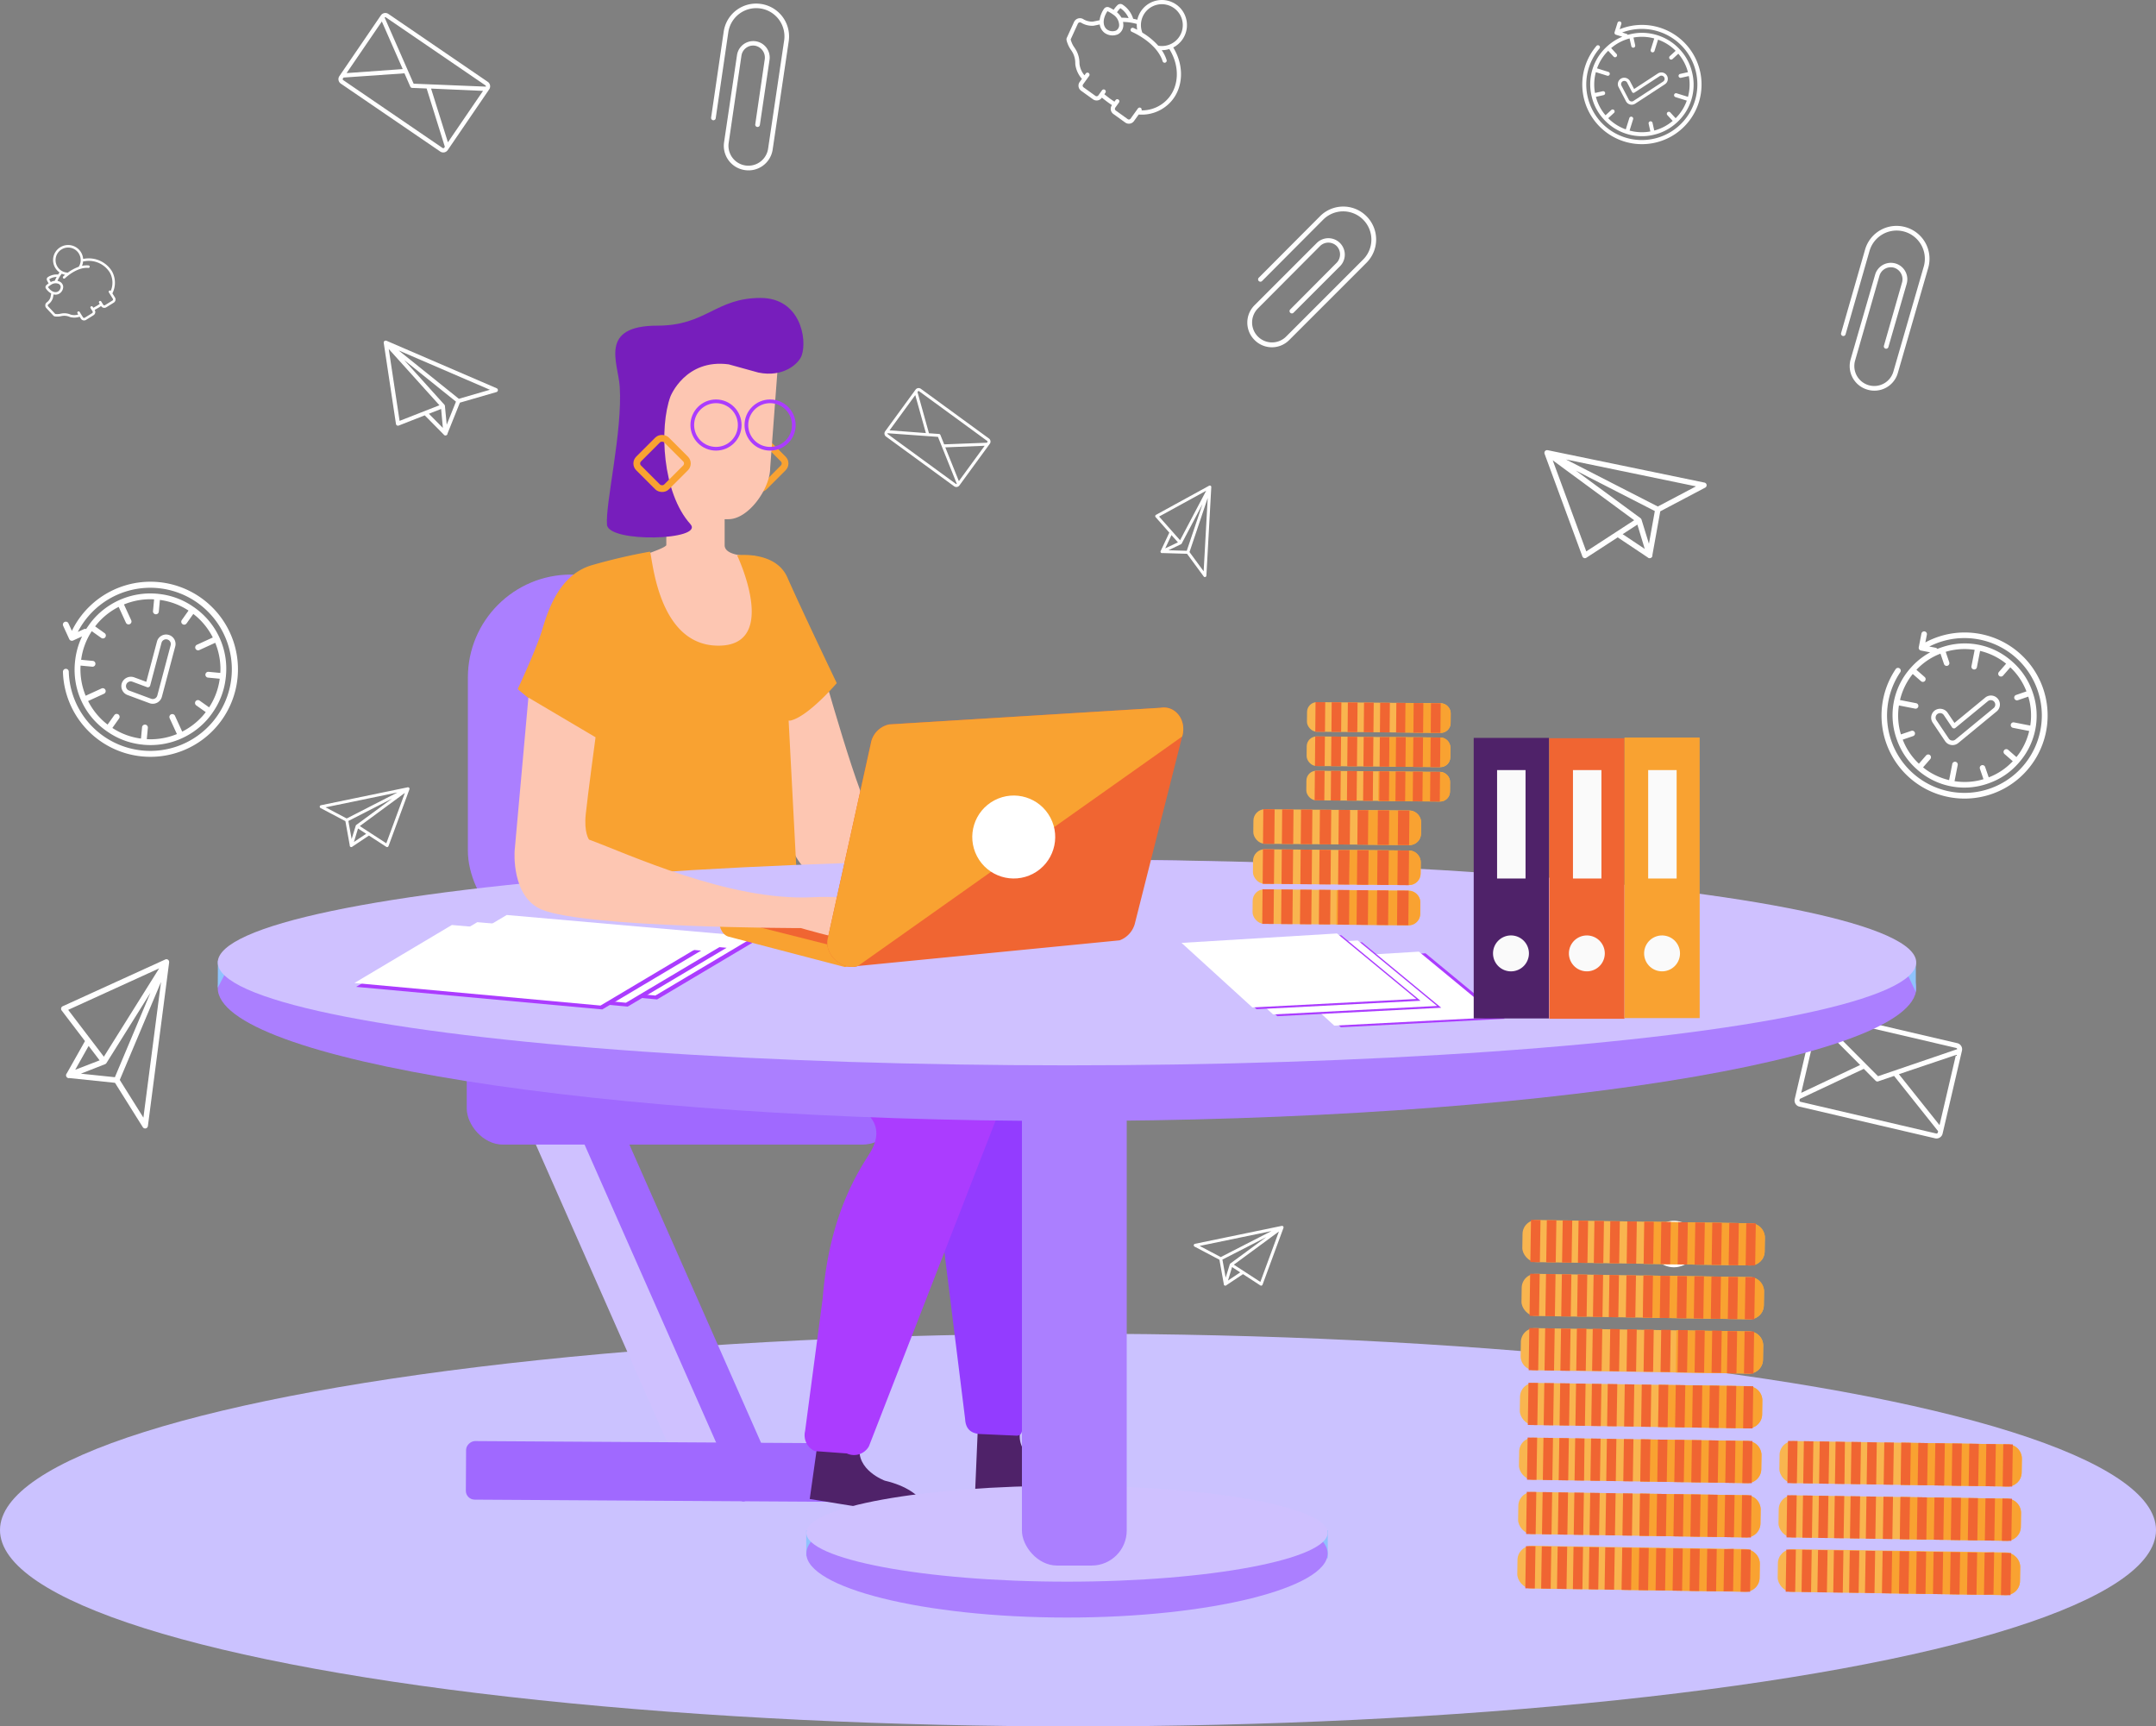 <svg xmlns="http://www.w3.org/2000/svg" width="669.527" height="536.02" viewBox="0 0 669.527 536.02"><rect x="0" y="0" width="669.527" height="536.02" fill="#808080" stroke="none"/><defs><style>.a,.q{fill:none;stroke-miterlimit:10;}.a{stroke:#f9a231;stroke-width:2.095px;}.b{fill:#fff;}.c{fill:#cbc2ff;}.d{fill:#ab7fff;}.e{fill:#a069ff;}.f{fill:#cfc1ff;}.g{fill:#f9b54f;}.h{fill:#f9a231;}.i{fill:#f06532;}.j{fill:#4f2269;}.k{fill:#fdc6b2;}.l{fill:#933cff;}.m{fill:#ab3cff;}.n{fill:#8fc3fd;}.o{fill:#fafafa;}.p{fill:#771ebc;}.q{stroke:#ab3cff;stroke-width:1.145px;}</style></defs><g transform="translate(-2348.839 -835.51)"><g transform="translate(2348.839 835.51)"><rect class="a" width="12.249" height="12.249" rx="1.94" transform="translate(227.275 143.894) rotate(-45)"/><path class="b" d="M2465.546,859.586,2434.677,838.5a1.679,1.679,0,0,0-2.333.439l-12.884,18.867a1.677,1.677,0,0,0,.439,2.331l30.869,21.082a1.679,1.679,0,0,0,2.333-.439l12.885-18.866A1.679,1.679,0,0,0,2465.546,859.586Zm-31.612-19.994,30.867,21.082a.362.362,0,0,1,.141.4l-22.422-.916-9.013-20.551A.362.362,0,0,1,2433.934,839.592Zm-1.29,1.249,6.484,14.781-17.43,1.248Zm19.372,39.193a.36.36,0,0,1-.5.094l-30.868-21.082a.361.361,0,0,1-.095-.5l.2-.29,18.915-1.32,1.808,4.131a.66.66,0,0,0,.582.4l4.5.182,5.653,18.1Zm1.145-1.677-5.229-16.681,16.131.717Z" transform="translate(-2314.067 -834.175)"/><path class="b" d="M2772.283,1055.511l-42.138-9.839a1.943,1.943,0,0,0-2.333,1.451l-6.014,25.754a1.943,1.943,0,0,0,1.449,2.334l42.137,9.839a1.945,1.945,0,0,0,2.334-1.451l6.013-25.754A1.944,1.944,0,0,0,2772.283,1055.511Zm-42.485-8.352,42.137,9.839a.415.415,0,0,1,.319.377l-24.585,8.393-18.324-18.413A.414.414,0,0,1,2729.8,1047.159Zm-.868,1.886,13.182,13.241-18.292,8.639Zm37.306,34.2a.417.417,0,0,1-.5.311l-42.137-9.839a.418.418,0,0,1-.313-.5l.093-.4,19.866-9.337,3.679,3.7a.763.763,0,0,0,.792.185l4.938-1.687,13.675,17.168Zm.534-2.289-12.624-15.816,17.713-5.976Z" transform="translate(-2164.462 -731.625)"/><path class="b" d="M2443.15,999.612l.006-.033a.416.416,0,0,0,0-.1.178.178,0,0,0,0-.026.506.506,0,0,0-.047-.134l-.013-.023v0l0,0-.009-.015a.455.455,0,0,0-.1-.108l-.029-.017a.5.5,0,0,0-.11-.054c-.017,0-.034-.007-.052-.01a.457.457,0,0,0-.1-.01c-.019,0-.037,0-.055,0a.322.322,0,0,0-.036,0l-26.952,5.57a.464.464,0,0,0-.122.865l7.721,4.074,1.356,7.516v.018a.409.409,0,0,0,0,.111.321.321,0,0,0,.011.054.419.419,0,0,0,.051.124c0,.007,0,.016.009.024l.006.006.021.024a.488.488,0,0,0,.07.073l.012.012.023.01a.409.409,0,0,0,.087.046l.038.013a.467.467,0,0,0,.128.021h0l.006,0,.024,0a.463.463,0,0,0,.33-.147l5.144-3.43,5.386,3.5a.466.466,0,0,0,.252.075.45.45,0,0,0,.146-.024.467.467,0,0,0,.29-.281l6.5-17.639a.283.283,0,0,0,.017-.048l0-.021Zm-5.377,2.964-11.141,8.191a.493.493,0,0,0-.048.046l-.018.016-.027.033-.022.034a.491.491,0,0,0-.042.087l-.009.018,0,0-1.276,4.148-1.012-5.613Zm-11.866,13.472,1.266-4.18,1.97,1.281.563.366-1.914,1.276Zm13.528-15.367-15.774,8.08-6.566-3.463Zm-3.474,15.79-7.154-4.649-1.083-.7,14-10.3Z" transform="translate(-2315.993 -754.64)"/><path class="b" d="M2624.777,1090.734l.007-.033a.467.467,0,0,0-.006-.1.109.109,0,0,0,0-.025.477.477,0,0,0-.046-.135l-.013-.022v-.006l-.011-.015a.431.431,0,0,0-.1-.108l-.028-.016a.476.476,0,0,0-.111-.054c-.016-.006-.034-.007-.051-.012a.6.6,0,0,0-.1-.009.339.339,0,0,0-.055,0,.3.3,0,0,0-.036,0l-26.952,5.57a.464.464,0,0,0-.123.865l7.722,4.074,1.355,7.515v.018a.466.466,0,0,0,0,.109.331.331,0,0,0,.011.056.409.409,0,0,0,.051.124c0,.008,0,.016.009.024l.006.006.021.024a.478.478,0,0,0,.072.073l.01.012.022.01a.475.475,0,0,0,.088.046l.037.013a.454.454,0,0,0,.128.021h.031a.467.467,0,0,0,.331-.146l5.144-3.43,5.386,3.5a.467.467,0,0,0,.254.075.48.48,0,0,0,.145-.024.466.466,0,0,0,.29-.281l6.5-17.639c.006-.015.01-.031.015-.049l0-.02Zm-5.377,2.963-11.142,8.191a.459.459,0,0,0-.048.046l-.016.016-.028.033-.022.034a.473.473,0,0,0-.042.087l-.009.017v.006l-1.278,4.149-1.012-5.613Zm-11.866,13.472,1.266-4.181,1.97,1.282.563.366-1.914,1.276Zm13.528-15.367-15.774,8.081-6.565-3.464Zm-3.475,15.791-7.154-4.649-1.083-.7,14-10.3Z" transform="translate(-2226.192 -709.587)"/><path class="b" d="M2669.781,930.034l.006.037a.776.776,0,0,0,.028.088l11.74,31.866a.837.837,0,0,0,.521.507.855.855,0,0,0,.264.043.84.84,0,0,0,.458-.136l9.73-6.324,9.294,6.2a.835.835,0,0,0,.6.264h.055a.827.827,0,0,0,.233-.037c.024-.007.045-.016.068-.025a.847.847,0,0,0,.159-.082c.012-.009.027-.012.039-.021s.013-.015.021-.021a.862.862,0,0,0,.128-.13c.012-.017.027-.03.039-.045l.009-.012c.011-.013.011-.028.018-.042a.8.8,0,0,0,.093-.226.831.831,0,0,0,.016-.1.785.785,0,0,0,0-.2c0-.01,0-.021,0-.031l2.447-13.578,13.95-7.359a.839.839,0,0,0-.221-1.563l-48.69-10.064c-.022,0-.043,0-.065,0a.986.986,0,0,0-.1-.008.786.786,0,0,0-.478.134c-.017.012-.035.018-.051.03a.846.846,0,0,0-.185.193l-.017.028,0,0,0,.008c-.008.013-.017.025-.024.039a.865.865,0,0,0-.084.242c0,.016,0,.031,0,.048a.86.86,0,0,0-.008.187c0,.021.008.04.011.061Zm34.273,17.908-1.827,10.143-2.306-7.5-.006-.007a.238.238,0,0,0-.013-.031.907.907,0,0,0-.078-.157c-.014-.021-.025-.042-.04-.063a.68.68,0,0,0-.049-.06c-.01-.01-.02-.018-.031-.028a.907.907,0,0,0-.087-.084l-20.126-14.8Zm-6.533,9.485-3.458-2.306,1.018-.662,3.559-2.313,2.287,7.552Zm19.325-17.15-11.862,6.256-28.5-14.6Zm-44.494-8.085,25.293,18.6-1.957,1.273-12.921,8.4Z" transform="translate(-2190.165 -789.271)"/><path class="b" d="M2605.688,936.415l-.021.008a.347.347,0,0,0-.045.022l-16.485,9.035a.47.47,0,0,0-.236.475.479.479,0,0,0,.112.24l4.259,4.809-2.632,5.594a.468.468,0,0,0-.1.35l0,.022v.006h0v0a.449.449,0,0,0,.04.124l.018.034a.533.533,0,0,0,.06.081l.013.021.014.009a.5.5,0,0,0,.082.06l.027.016.007.006a.189.189,0,0,1,.026.006.484.484,0,0,0,.13.031c.018,0,.036,0,.056,0a.552.552,0,0,0,.109-.017l.016,0,7.633.227,5.171,7.036a.464.464,0,0,0,.838-.25l1.522-27.48a.253.253,0,0,0,0-.036.333.333,0,0,0,0-.054.465.465,0,0,0-.024-.1c-.006-.016-.012-.033-.02-.049a.388.388,0,0,0-.07-.1l-.019-.026a.486.486,0,0,0-.121-.087l-.017-.006,0,0h0l-.022-.011a.524.524,0,0,0-.14-.025c-.009,0-.016,0-.026,0a.565.565,0,0,0-.1.01l-.033.01Zm-7,20.23-5.7-.17,3.915-1.877,0,0,.015-.01a.422.422,0,0,0,.079-.055l.031-.027.029-.031.013-.02a.38.38,0,0,0,.039-.055l6.453-12.229Zm-5.727-2.8.979-2.082.445.5,1.559,1.76-3.949,1.87Zm10.971,9.174-4.395-5.981,5.656-16.8Zm.783-25.02-8.11,15.37-.858-.968-5.655-6.386Z" transform="translate(-2230.148 -785.635)"/><path class="b" d="M2428.577,906.908a.183.183,0,0,0,0,.028.5.5,0,0,0,.006.069l3.794,25.15a.63.63,0,0,0,.308.451.621.621,0,0,0,.187.072.643.643,0,0,0,.356-.03l8.094-3.17,5.881,5.951a.626.626,0,0,0,.4.284l.033,0,.006,0h0a.622.622,0,0,0,.174.007c.02,0,.036-.006.054-.009a.681.681,0,0,0,.13-.036c.01,0,.021,0,.031-.009l.02-.012a.625.625,0,0,0,.112-.078.272.272,0,0,0,.036-.027l.009-.006c.009-.009.011-.019.02-.028a.608.608,0,0,0,.1-.151.624.624,0,0,0,.027-.07.591.591,0,0,0,.03-.145l0-.022,3.848-9.591,11.346-3.289a.627.627,0,0,0,.073-1.179l-34.2-14.744c-.015-.006-.03-.007-.047-.013a.555.555,0,0,0-.072-.021.618.618,0,0,0-.139-.015.392.392,0,0,0-.072,0,.6.6,0,0,0-.16.04.443.443,0,0,0-.042.015.611.611,0,0,0-.166.113l-.015.017,0,0,0,0-.023.027a.628.628,0,0,0-.1.164c0,.012,0,.022-.009.034a.668.668,0,0,0-.035.136c0,.015,0,.031,0,.046Zm22.435,18.317-2.875,7.164-.558-5.848,0-.007-.006-.024a.8.8,0,0,0-.033-.127c-.008-.018-.012-.034-.021-.052a.333.333,0,0,0-.027-.051l-.018-.027a.511.511,0,0,0-.052-.073l-12.527-13.9Zm-6.226,5.97-2.189-2.213.847-.332,2.961-1.16.536,5.887Zm16.768-9.659-9.647,2.8-18.7-15.016Zm-31.416-12.658,15.742,17.467-1.629.638-10.748,4.207Z" transform="translate(-2309.415 -800.519)"/><path class="b" d="M2394,1034.835l-.038.009a.861.861,0,0,0-.088.036l-31.837,14.512a.867.867,0,0,0-.48.575.9.9,0,0,0-.024.275.86.86,0,0,0,.174.459l7.246,9.512-5.651,10.023a.863.863,0,0,0-.226.635l.006.043v.01h0v0a.919.919,0,0,0,.055.236c.009.022.022.043.032.065a.806.806,0,0,0,.1.159.361.361,0,0,0,.022.039c.007.009.018.013.024.021a.943.943,0,0,0,.143.121c.018.01.032.025.05.036l.012.009c.015.009.031.007.044.015a.848.848,0,0,0,.239.078c.034.006.067.007.1.01a.873.873,0,0,0,.2-.016.287.287,0,0,0,.032,0l14.138,1.47,8.633,13.767a.864.864,0,0,0,1.589-.348l6.595-50.8c0-.022,0-.045,0-.067a.705.705,0,0,0,0-.1.792.792,0,0,0-.032-.19.756.756,0,0,0-.028-.1.85.85,0,0,0-.115-.2c-.013-.016-.021-.034-.034-.051a.9.9,0,0,0-.212-.175l-.03-.015-.006,0h-.006c-.015-.008-.028-.015-.043-.021a.877.877,0,0,0-.256-.069c-.017,0-.031,0-.048,0a.845.845,0,0,0-.194.006c-.021,0-.041.01-.061.015Zm-15.762,36.591-10.561-1.1,7.525-2.947.009-.006c.01,0,.018-.012.03-.016a.914.914,0,0,0,.156-.091c.021-.015.042-.03.062-.046s.038-.036.056-.055.018-.022.028-.034a.752.752,0,0,0,.078-.1l13.656-21.816Zm-10.249-5.984,2.1-3.732.758,1,2.651,3.479-7.583,2.931Zm19.108,18.536-7.341-11.706,12.806-30.4Zm4.884-46.336-17.164,27.417-1.457-1.913-9.623-12.629Z" transform="translate(-2342.564 -736.974)"/><path class="b" d="M2699.07,1103.57a7.214,7.214,0,1,1,7.213-7.214A7.221,7.221,0,0,1,2699.07,1103.57Zm0-13.375a6.162,6.162,0,1,0,6.161,6.161A6.169,6.169,0,0,0,2699.07,1090.2Z" transform="translate(-2179.241 -710.106)"/><path class="b" d="M2434.1,1054.713a7.214,7.214,0,1,1,7.214-7.214A7.221,7.221,0,0,1,2434.1,1054.713Zm0-13.375a6.161,6.161,0,1,0,6.161,6.162A6.169,6.169,0,0,0,2434.1,1041.338Z" transform="translate(-2310.25 -734.263)"/><path class="b" d="M2533.111,931.186l21.149,15.438a1.175,1.175,0,0,0,1.643-.257l9.434-12.927a1.173,1.173,0,0,0-.256-1.642l-21.149-15.436a1.176,1.176,0,0,0-1.642.256l-9.436,12.927A1.175,1.175,0,0,0,2533.111,931.186Zm21.693,14.692-21.149-15.437a.253.253,0,0,1-.088-.285l15.678,1.133,5.858,14.587A.253.253,0,0,1,2554.8,945.878Zm.93-.846-4.215-10.491,12.23-.492Zm-12.7-27.865a.253.253,0,0,1,.353-.055l21.149,15.438a.252.252,0,0,1,.055.353l-.145.2-13.272.508-1.176-2.931a.459.459,0,0,0-.4-.29l-3.15-.227-3.561-12.8Zm-.838,1.148,3.295,11.794-11.278-.856Z" transform="translate(-2257.968 -795.647)"/><path class="b" d="M2501.774,961.683a7.213,7.213,0,1,1-8.149-6.138A7.222,7.222,0,0,1,2501.774,961.683Zm-13.244,1.865a6.161,6.161,0,1,0,5.241-6.961A6.169,6.169,0,0,0,2488.53,963.548Z" transform="translate(-2280.322 -776.196)"/><path class="b" d="M2538.62,1013.657a7.214,7.214,0,1,1,7.214-7.214A7.221,7.221,0,0,1,2538.62,1013.657Zm0-13.375a6.162,6.162,0,1,0,6.162,6.161A6.169,6.169,0,0,0,2538.62,1000.282Z" transform="translate(-2258.572 -754.562)"/><ellipse class="c" cx="334.764" cy="60.96" rx="334.764" ry="60.96" transform="translate(0 414.099)"/><rect class="d" width="95.58" height="117.696" rx="31.979" transform="translate(145.295 178.394)"/><rect class="e" width="13.159" height="138.479" rx="1.249" transform="translate(174.235 339.908) rotate(-23.829)"/><rect class="f" width="13.84" height="130.524" rx="2.041" transform="translate(161.314 343.857) rotate(-23.829)"/><rect class="e" width="18.183" height="119.167" rx="2.754" transform="translate(144.647 465.593) rotate(-89.654)"/><rect class="e" width="134.051" height="33.489" rx="11.204" transform="translate(144.948 321.883)"/><rect class="g" width="75.261" height="13.092" rx="4.38" transform="translate(552.693 447.343) rotate(0.888)"/><path class="h" d="M0,0H33.127a4.38,4.38,0,0,1,4.38,4.38V8.712a4.38,4.38,0,0,1-4.38,4.38H0a0,0,0,0,1,0,0V0A0,0,0,0,1,0,0Z" transform="translate(590.442 447.928) rotate(0.888)"/><rect class="i" width="2.955" height="13.092" transform="translate(555.254 447.382) rotate(0.888)"/><rect class="i" width="2.955" height="13.092" transform="translate(560.179 447.459) rotate(0.887)"/><rect class="i" width="2.955" height="13.092" transform="translate(565.104 447.535) rotate(0.888)"/><path class="i" d="M2733.093,1148.166l-2.955-.046.2-13.091,2.891.077Z" transform="translate(-2160.313 -687.418)"/><rect class="i" width="2.955" height="13.092" transform="translate(574.953 447.688) rotate(0.887)"/><path class="i" d="M2739.685,1148.268l-2.955-.046.2-13.091,2.943.078Z" transform="translate(-2157.054 -687.368)"/><rect class="i" width="2.955" height="13.092" transform="translate(585.158 447.846) rotate(0.888)"/><rect class="i" width="2.955" height="13.092" transform="translate(590.437 447.928) rotate(0.888)"/><rect class="i" width="2.955" height="13.092" transform="translate(595.715 448.009) rotate(0.887)"/><rect class="i" width="2.955" height="13.092" transform="translate(600.994 448.091) rotate(0.887)"/><rect class="i" width="2.955" height="13.092" transform="translate(606.273 448.173) rotate(0.888)"/><rect class="i" width="2.955" height="13.092" transform="translate(611.552 448.255) rotate(0.887)"/><rect class="i" width="2.955" height="13.092" transform="matrix(1, 0.015, -0.015, 1, 616.83, 448.337)"/><rect class="i" width="2.955" height="13.092" transform="translate(622.11 448.418) rotate(0.888)"/><rect class="g" width="75.261" height="13.092" rx="4.38" transform="translate(552.432 464.203) rotate(0.888)"/><path class="h" d="M0,0H33.127a4.38,4.38,0,0,1,4.38,4.38V8.712a4.38,4.38,0,0,1-4.38,4.38H0a0,0,0,0,1,0,0V0A0,0,0,0,1,0,0Z" transform="translate(590.181 464.788) rotate(0.888)"/><rect class="i" width="2.955" height="13.092" transform="translate(554.993 464.242) rotate(0.887)"/><rect class="i" width="2.955" height="13.092" transform="matrix(1, 0.015, -0.015, 1, 559.918, 464.319)"/><rect class="i" width="2.955" height="13.092" transform="translate(564.843 464.395) rotate(0.888)"/><rect class="i" width="2.955" height="13.092" transform="translate(569.768 464.471) rotate(0.888)"/><rect class="i" width="2.955" height="13.092" transform="matrix(1, 0.015, -0.015, 1, 574.692, 464.548)"/><rect class="i" width="2.955" height="13.092" transform="translate(579.618 464.624) rotate(0.888)"/><rect class="i" width="2.955" height="13.092" transform="matrix(1, 0.015, -0.015, 1, 584.896, 464.706)"/><rect class="i" width="2.955" height="13.092" transform="translate(590.175 464.788) rotate(0.888)"/><rect class="i" width="2.955" height="13.092" transform="translate(595.454 464.869) rotate(0.888)"/><rect class="i" width="2.955" height="13.092" transform="matrix(1, 0.015, -0.015, 1, 600.733, 464.951)"/><rect class="i" width="2.955" height="13.092" transform="translate(606.012 465.033) rotate(0.888)"/><rect class="i" width="2.955" height="13.092" transform="translate(611.291 465.115) rotate(0.888)"/><rect class="i" width="2.955" height="13.092" transform="matrix(1, 0.015, -0.015, 1, 616.569, 465.197)"/><rect class="i" width="2.955" height="13.092" transform="translate(621.849 465.278) rotate(0.888)"/><rect class="g" width="75.261" height="13.276" rx="4.442" transform="matrix(1, 0.015, -0.015, 1, 552.173, 480.921)"/><path class="h" d="M0,0H38.343a4.38,4.38,0,0,1,4.38,4.38V8.712a4.38,4.38,0,0,1-4.38,4.38H0a0,0,0,0,1,0,0V0A0,0,0,0,1,0,0Z" transform="translate(584.704 481.567) rotate(0.888)"/><rect class="i" width="2.955" height="13.092" transform="translate(554.732 481.102) rotate(0.887)"/><rect class="i" width="2.955" height="13.092" transform="translate(559.657 481.179) rotate(0.888)"/><rect class="i" width="2.955" height="13.092" transform="matrix(1, 0.016, -0.016, 1, 564.582, 481.255)"/><rect class="i" width="2.955" height="13.092" transform="translate(569.506 481.331) rotate(0.888)"/><rect class="i" width="2.955" height="13.092" transform="translate(574.431 481.408) rotate(0.887)"/><rect class="i" width="2.955" height="13.092" transform="translate(579.357 481.484) rotate(0.888)"/><rect class="i" width="2.955" height="13.092" transform="translate(584.635 481.566) rotate(0.887)"/><rect class="i" width="2.955" height="13.092" transform="translate(589.914 481.648) rotate(0.888)"/><rect class="i" width="2.955" height="13.092" transform="translate(595.193 481.729) rotate(0.888)"/><rect class="i" width="2.955" height="13.092" transform="translate(600.471 481.811) rotate(0.887)"/><rect class="i" width="2.955" height="13.092" transform="translate(605.751 481.893) rotate(0.888)"/><rect class="i" width="2.955" height="13.092" transform="translate(611.03 481.975) rotate(0.888)"/><path class="i" d="M2764.063,1171.105l-2.957.1.2-13.091,2.957-.1Z" transform="translate(-2145.001 -676.054)"/><rect class="i" width="2.955" height="13.092" transform="translate(621.587 482.138) rotate(0.888)"/><path class="j" d="M2552.267,1132.941l-.8,18.682,37.748,2.246s-1.123-8.454-15.144-10.267c0,0-9.3-2.37-8.729-9.884Z" transform="translate(-2248.654 -688.451)"/><path class="j" d="M2519.715,1134.535l-2.614,18.535,37.4,6.081s-.3-8.538-14.091-11.771c0,0-9.034-3.309-7.735-10.738Z" transform="translate(-2265.645 -687.663)"/><path class="k" d="M2521.261,959.509l2.278,19-3.414,19.9-23.485-12.978c-51.219-18.062-4.755-25.673-2.118-29.1V941.614a8.009,8.009,0,0,1,7.892-8.075h2.332a8.007,8.007,0,0,1,7.89,8.075v14.717C2512.637,960.772,2525.6,959.509,2521.261,959.509Z" transform="translate(-2287.603 -787.042)"/><path class="k" d="M2526.326,972.435s13.292,48.083,16.52,48.633,52.474,10.551,52.474,10.551,12.913.55,17.218,0,18.024,12.386,5.918,12.661-17.9-6.384-26.749-2.932c-6.769,2.641-62.043.514-62.043.514s-11.073-.967-14.04-17.64c-.145-.812-10.915-40.93-10.915-40.93Z" transform="translate(-2271.773 -767.811)"/><path class="h" d="M2541.093,1002.568c5.573-1.23,14.406-11.63,14.406-11.63s-10.485-21.849-15.352-32.846c-3.684-8.324-15.6-6.859-15.6-6.859s13.448,28.2-5.918,28.074-20.383-29-21.19-29.182a178.846,178.846,0,0,0-17.651,4.095c-10.581,2.881-14.024,14.408-15.833,20.376s-7.537,18.205-7.537,18.205l21.012,17.425L2475.58,1055l67.929,4.053-2.955-56.485C2540.66,1002.563,2541.093,1002.568,2541.093,1002.568Z" transform="translate(-2295.651 -778.841)"/><path class="l" d="M2543.278,1037.924c.361-1.777-6.329-3.382-4.7-3.64,9.33-1.49,42.614-6.777,43.712,19.244,1.049,24.866-5.535,108.9-9.463,127.051-.388,1.8-.166,2.913-1.829,3.123l-11.589-.518c-3.107-.244-4.4-1.932-4.54-4.645l-12.634-101.752-1.163-33.344a4.928,4.928,0,0,1,.1-1.181Z" transform="translate(-2255.155 -737.951)"/><path class="m" d="M2456.734,1025.216c-1.948,12.06-6.132,45.024,18.086,54.6.533.211,9.331,2.6,9.894,2.644l74.3,3.867a18.847,18.847,0,0,1,4.921.951c.969.395,7.749,4.6,2.486,13.16-3.372,5.481-12.618,18.919-14.668,45.078l-5.48,41.331a5.411,5.411,0,0,0,3,6.184l9.967.734a5.285,5.285,0,0,0,6.864-2.237l44.123-113.421s17.216-26.846-20.22-35.675c-32.447-7.653-106.858-14.5-127.735-17.833C2459.348,1024.128,2457.2,1022.362,2456.734,1025.216Z" transform="translate(-2296.262 -742.5)"/><path class="k" d="M2510.19,961.024h-17.583c-6.263,0-12.553-6.78-12.553-13.139l1.166-28.644a11.51,11.51,0,0,1,11.388-11.562h19.136c6.263,0,13.717.079,13.717,6.438l-2.329,31.008C2523.132,951.485,2516.453,961.024,2510.19,961.024Z" transform="translate(-2283.962 -799.828)"/><path class="n" d="M2516.371,1161.4v-7.935h161.962v8.641Z" transform="translate(-2266.006 -678.305)"/><path class="d" d="M2921.533,1053.991c0,22.039-118.072,41.273-263.721,41.273s-263.721-19.235-263.721-41.273,118.072-39.9,263.721-39.9S2921.533,1031.953,2921.533,1053.991Z" transform="translate(-2326.465 -747.217)"/><path class="d" d="M2678.283,1164.624c0,10.618-36.24,19.885-80.943,19.885s-80.944-9.267-80.944-19.885,36.24-19.226,80.944-19.226S2678.283,1154.006,2678.283,1164.624Z" transform="translate(-2265.994 -682.292)"/><path class="f" d="M2678.283,1158.824c0,8.088-36.24,15.146-80.943,15.146s-80.944-7.058-80.944-15.146,36.24-14.643,80.944-14.643S2678.283,1150.737,2678.283,1158.824Z" transform="translate(-2265.994 -682.894)"/><rect class="d" width="32.544" height="158.944" rx="10.888" transform="translate(317.351 327.129)"/><path class="n" d="M2747.94,1044.612v-9.071l-3.006,2.729,3.006,6.342Z" transform="translate(-2152.997 -736.609)"/><path class="n" d="M2394.091,1043.5l.043-8.429,2.209,4.108Z" transform="translate(-2326.466 -736.839)"/><ellipse class="f" cx="263.721" cy="31.948" rx="263.721" ry="31.948" transform="translate(67.625 266.871)"/><g transform="translate(127.095 284.087)"><path class="m" d="M2464.508,1026.412l76.871,6.752-30.711,18.261-76.419-7.005Z" transform="translate(-2433.705 -1025.21)"/><path class="b" d="M2464.145,1025.607l76.87,6.752-30.71,18.261-76.419-7.005Z" transform="translate(-2433.885 -1025.607)"/></g><g transform="translate(117.96 286.313)"><path class="m" d="M2458.4,1027.9l76.871,6.752-30.711,18.26-76.418-7.005Z" transform="translate(-2427.593 -1026.699)"/><path class="b" d="M2458.032,1027.1l76.871,6.752-30.711,18.261-76.419-7.005Z" transform="translate(-2427.772 -1027.097)"/></g><g transform="translate(110.062 287.192)"><path class="m" d="M2453.11,1028.49l76.871,6.752-30.711,18.26-76.419-7.005Z" transform="translate(-2422.308 -1027.287)"/><path class="b" d="M2452.747,1027.685l76.871,6.752-30.711,18.261-76.419-7.005Z" transform="translate(-2422.487 -1027.685)"/></g><path class="h" d="M2501.146,1036.073l36.139,9.445c1.094.332,32.3-10.463,33.28-11.018l52.022-14.6a2.364,2.364,0,0,0,1.213-1.86l1.858-.045-127.372,12.027h0C2498.008,1032.244,2498.912,1035.395,2501.146,1036.073Z" transform="translate(-2274.972 -745.284)"/><path class="i" d="M2498.271,1031.428l33.667,8.5,80.979-24.778-40.511,7.435Z" transform="translate(-2274.955 -746.69)"/><rect class="g" width="75.261" height="13.092" rx="4.38" transform="translate(472.877 378.71) rotate(0.888)"/><path class="h" d="M0,0H33.127a4.38,4.38,0,0,1,4.38,4.38V8.712a4.38,4.38,0,0,1-4.38,4.38H0a0,0,0,0,1,0,0V0A0,0,0,0,1,0,0Z" transform="translate(510.627 379.295) rotate(0.888)"/><rect class="i" width="2.955" height="13.092" transform="translate(475.438 378.75) rotate(0.887)"/><rect class="i" width="2.955" height="13.092" transform="translate(480.364 378.826) rotate(0.888)"/><rect class="i" width="2.955" height="13.092" transform="translate(485.289 378.903) rotate(0.888)"/><rect class="i" width="2.955" height="13.092" transform="translate(490.213 378.979) rotate(0.888)"/><rect class="i" width="2.955" height="13.092" transform="matrix(1, 0.015, -0.015, 1, 495.138, 379.055)"/><rect class="i" width="2.955" height="13.092" transform="translate(500.063 379.131) rotate(0.888)"/><rect class="i" width="2.955" height="13.092" transform="matrix(1, 0.015, -0.015, 1, 505.341, 379.213)"/><rect class="i" width="2.955" height="13.092" transform="translate(510.621 379.295) rotate(0.888)"/><rect class="i" width="2.955" height="13.092" transform="translate(515.9 379.377) rotate(0.888)"/><rect class="i" width="2.955" height="13.092" transform="matrix(1, 0.015, -0.015, 1, 521.178, 379.459)"/><rect class="i" width="2.955" height="13.092" transform="translate(526.458 379.54) rotate(0.888)"/><rect class="i" width="2.955" height="13.092" transform="translate(531.736 379.622) rotate(0.888)"/><rect class="i" width="2.955" height="13.092" transform="matrix(1, 0.015, -0.015, 1, 537.015, 379.704)"/><rect class="i" width="2.955" height="13.092" transform="translate(542.294 379.786) rotate(0.888)"/><rect class="g" width="75.261" height="13.092" rx="4.38" transform="translate(472.618 395.429) rotate(0.888)"/><path class="h" d="M0,0H33.109a4.38,4.38,0,0,1,4.38,4.38V8.712a4.38,4.38,0,0,1-4.38,4.38H0a0,0,0,0,1,0,0V0A0,0,0,0,1,0,0Z" transform="matrix(1, 0.015, -0.015, 1, 510.386, 396.014)"/><rect class="i" width="2.955" height="13.092" transform="translate(475.18 395.468) rotate(0.888)"/><rect class="i" width="2.955" height="13.092" transform="translate(480.105 395.545) rotate(0.888)"/><rect class="i" width="2.955" height="13.092" transform="translate(485.029 395.621) rotate(0.888)"/><rect class="i" width="2.955" height="13.092" transform="matrix(1, 0.015, -0.015, 1, 489.954, 395.697)"/><rect class="i" width="2.955" height="13.092" transform="translate(494.879 395.774) rotate(0.888)"/><rect class="i" width="2.955" height="13.092" transform="translate(499.804 395.85) rotate(0.888)"/><rect class="i" width="2.955" height="13.092" transform="translate(505.083 395.932) rotate(0.888)"/><rect class="i" width="2.955" height="13.092" transform="matrix(1, 0.015, -0.015, 1, 510.362, 396.013)"/><rect class="i" width="2.955" height="13.092" transform="matrix(1, 0.016, -0.016, 1, 515.641, 396.095)"/><rect class="i" width="2.955" height="13.092" transform="translate(520.92 396.177) rotate(0.888)"/><rect class="i" width="2.955" height="13.092" transform="matrix(1, 0.015, -0.015, 1, 526.198, 396.259)"/><rect class="i" width="2.955" height="13.092" transform="translate(531.477 396.341) rotate(0.888)"/><rect class="i" width="2.955" height="13.092" transform="translate(536.756 396.423) rotate(0.888)"/><rect class="i" width="2.955" height="13.092" transform="translate(542.035 396.504) rotate(0.887)"/><path class="g" d="M4.38,0h66.5a4.381,4.381,0,0,1,4.381,4.381V8.712a4.38,4.38,0,0,1-4.38,4.38H4.38A4.38,4.38,0,0,1,0,8.712V4.38A4.38,4.38,0,0,1,4.38,0Z" transform="translate(472.357 412.289) rotate(0.888)"/><path class="h" d="M0,0H22.64a4.38,4.38,0,0,1,4.38,4.38V8.712a4.38,4.38,0,0,1-4.38,4.38H0a0,0,0,0,1,0,0V0A0,0,0,0,1,0,0Z" transform="matrix(1, 0.015, -0.015, 1, 520.592, 413.036)"/><rect class="i" width="2.955" height="13.092" transform="translate(474.918 412.328) rotate(0.888)"/><rect class="i" width="2.955" height="13.092" transform="translate(479.843 412.405) rotate(0.888)"/><rect class="i" width="2.955" height="13.092" transform="translate(484.768 412.481) rotate(0.887)"/><rect class="i" width="2.955" height="13.092" transform="translate(489.695 412.455) rotate(0.888)"/><rect class="i" width="2.955" height="13.092" transform="translate(494.619 412.531) rotate(0.887)"/><rect class="i" width="2.955" height="13.092" transform="translate(500.039 412.616) rotate(0.888)"/><rect class="i" width="2.955" height="13.092" transform="translate(505.319 412.697) rotate(0.888)"/><rect class="i" width="2.955" height="13.092" transform="matrix(1, 0.015, -0.015, 1, 510.597, 412.779)"/><rect class="i" width="2.955" height="13.092" transform="translate(515.876 412.861) rotate(0.888)"/><rect class="i" width="2.955" height="13.092" transform="translate(521.155 412.943) rotate(0.888)"/><rect class="i" width="2.955" height="13.092" transform="matrix(1, 0.015, -0.015, 1, 526.434, 413.024)"/><rect class="i" width="2.955" height="13.092" transform="translate(531.713 413.106) rotate(0.888)"/><rect class="i" width="2.955" height="13.092" transform="translate(536.495 413.283) rotate(0.888)"/><rect class="i" width="2.955" height="13.092" transform="matrix(1, 0.015, -0.015, 1, 541.773, 413.364)"/><rect class="g" width="75.261" height="13.092" rx="4.38" transform="translate(472.094 429.29) rotate(0.888)"/><path class="h" d="M0,0H27.874a4.38,4.38,0,0,1,4.38,4.38V8.712a4.38,4.38,0,0,1-4.38,4.38H0a0,0,0,0,1,0,0V0A0,0,0,0,1,0,0Z" transform="matrix(1, 0.015, -0.015, 1, 515.095, 429.956)"/><rect class="i" width="2.955" height="13.092" transform="translate(474.655 429.33) rotate(0.888)"/><rect class="i" width="2.955" height="13.092" transform="translate(479.58 429.406) rotate(0.888)"/><rect class="i" width="2.955" height="13.092" transform="matrix(1, 0.015, -0.015, 1, 484.504, 429.482)"/><rect class="i" width="2.955" height="13.092" transform="translate(489.43 429.559) rotate(0.888)"/><rect class="i" width="2.955" height="13.092" transform="translate(494.355 429.635) rotate(0.888)"/><rect class="i" width="2.955" height="13.092" transform="translate(499.279 429.711) rotate(0.888)"/><rect class="i" width="2.955" height="13.092" transform="translate(504.559 429.793) rotate(0.888)"/><rect class="i" width="2.955" height="13.092" transform="matrix(1, 0.015, -0.015, 1, 509.837, 429.875)"/><rect class="i" width="2.955" height="13.092" transform="translate(515.116 429.957) rotate(0.888)"/><rect class="i" width="2.955" height="13.092" transform="matrix(1, 0.016, -0.016, 1, 520.395, 430.038)"/><rect class="i" width="2.955" height="13.092" transform="matrix(1, 0.015, -0.015, 1, 525.674, 430.12)"/><rect class="i" width="2.955" height="13.092" transform="translate(530.953 430.202) rotate(0.888)"/><rect class="i" width="2.955" height="13.092" transform="translate(536.232 430.284) rotate(0.888)"/><rect class="i" width="2.955" height="13.092" transform="translate(541.51 430.366) rotate(0.887)"/><rect class="g" width="75.261" height="13.092" rx="4.38" transform="translate(471.831 446.292) rotate(0.888)"/><path class="h" d="M0,0H33.127a4.38,4.38,0,0,1,4.38,4.38V8.712a4.38,4.38,0,0,1-4.38,4.38H0a0,0,0,0,1,0,0V0A0,0,0,0,1,0,0Z" transform="translate(509.58 446.877) rotate(0.888)"/><rect class="i" width="2.955" height="13.092" transform="matrix(1, 0.015, -0.015, 1, 474.391, 446.331)"/><rect class="i" width="2.955" height="13.092" transform="translate(479.317 446.408) rotate(0.888)"/><rect class="i" width="2.955" height="13.092" transform="translate(484.241 446.484) rotate(0.888)"/><path class="i" d="M2678.984,1147.463l-2.955-.046.2-13.09,2.891.077Z" transform="translate(-2187.066 -687.766)"/><rect class="i" width="2.955" height="13.092" transform="matrix(1, 0.015, -0.015, 1, 494.091, 446.637)"/><path class="i" d="M2685.575,1147.565l-2.955-.046.2-13.091,2.944.078Z" transform="translate(-2183.807 -687.716)"/><rect class="i" width="2.955" height="13.092" transform="matrix(1, 0.015, -0.015, 1, 504.295, 446.795)"/><rect class="i" width="2.955" height="13.092" transform="translate(509.574 446.876) rotate(0.888)"/><rect class="i" width="2.955" height="13.092" transform="translate(514.853 446.958) rotate(0.888)"/><rect class="i" width="2.955" height="13.092" transform="matrix(1, 0.015, -0.015, 1, 520.131, 447.04)"/><rect class="i" width="2.955" height="13.092" transform="translate(525.411 447.122) rotate(0.888)"/><rect class="i" width="2.955" height="13.092" transform="translate(530.689 447.203) rotate(0.888)"/><rect class="i" width="2.955" height="13.092" transform="matrix(1, 0.015, -0.015, 1, 535.968, 447.285)"/><rect class="i" width="2.955" height="13.092" transform="translate(541.247 447.367) rotate(0.888)"/><rect class="g" width="75.261" height="13.092" rx="4.38" transform="translate(471.569 463.152) rotate(0.888)"/><path class="h" d="M0,0H33.127a4.38,4.38,0,0,1,4.38,4.38V8.712a4.38,4.38,0,0,1-4.38,4.38H0a0,0,0,0,1,0,0V0A0,0,0,0,1,0,0Z" transform="translate(509.319 463.736) rotate(0.888)"/><rect class="i" width="2.955" height="13.092" transform="translate(474.13 463.191) rotate(0.887)"/><rect class="i" width="2.955" height="13.092" transform="translate(479.055 463.268) rotate(0.888)"/><rect class="i" width="2.955" height="13.092" transform="translate(483.98 463.344) rotate(0.888)"/><rect class="i" width="2.955" height="13.092" transform="matrix(1, 0.015, -0.015, 1, 488.905, 463.42)"/><rect class="i" width="2.955" height="13.092" transform="translate(493.83 463.496) rotate(0.887)"/><rect class="i" width="2.955" height="13.092" transform="translate(498.755 463.573) rotate(0.888)"/><rect class="i" width="2.955" height="13.092" transform="translate(504.033 463.655) rotate(0.887)"/><rect class="i" width="2.955" height="13.092" transform="translate(509.313 463.736) rotate(0.888)"/><rect class="i" width="2.955" height="13.092" transform="matrix(1, 0.016, -0.016, 1, 514.592, 463.818)"/><rect class="i" width="2.955" height="13.092" transform="matrix(1, 0.015, -0.015, 1, 519.87, 463.9)"/><rect class="i" width="2.955" height="13.092" transform="translate(525.149 463.982) rotate(0.888)"/><rect class="i" width="2.955" height="13.092" transform="translate(530.428 464.063) rotate(0.888)"/><rect class="i" width="2.955" height="13.092" transform="translate(535.707 464.145) rotate(0.887)"/><rect class="i" width="2.955" height="13.092" transform="translate(540.986 464.227) rotate(0.888)"/><rect class="g" width="75.261" height="13.276" rx="4.442" transform="matrix(1, 0.015, -0.015, 1, 471.31, 479.87)"/><path class="h" d="M0,0H38.343a4.38,4.38,0,0,1,4.38,4.38V8.712a4.38,4.38,0,0,1-4.38,4.38H0a0,0,0,0,1,0,0V0A0,0,0,0,1,0,0Z" transform="translate(503.842 480.516) rotate(0.888)"/><rect class="i" width="2.955" height="13.092" transform="matrix(1, 0.015, -0.015, 1, 473.869, 480.051)"/><rect class="i" width="2.955" height="13.092" transform="translate(478.794 480.128) rotate(0.888)"/><rect class="i" width="2.955" height="13.092" transform="translate(483.719 480.204) rotate(0.888)"/><rect class="i" width="2.955" height="13.092" transform="matrix(1, 0.015, -0.015, 1, 488.644, 480.28)"/><rect class="i" width="2.955" height="13.092" transform="translate(493.569 480.356) rotate(0.888)"/><rect class="i" width="2.955" height="13.092" transform="translate(498.494 480.433) rotate(0.888)"/><rect class="i" width="2.955" height="13.092" transform="matrix(1, 0.015, -0.015, 1, 503.772, 480.515)"/><rect class="i" width="2.955" height="13.092" transform="translate(509.051 480.596) rotate(0.888)"/><rect class="i" width="2.955" height="13.092" transform="translate(514.33 480.678) rotate(0.888)"/><rect class="i" width="2.955" height="13.092" transform="translate(519.609 480.76) rotate(0.887)"/><rect class="i" width="2.955" height="13.092" transform="matrix(1, 0.015, -0.015, 1, 524.888, 480.842)"/><rect class="i" width="2.955" height="13.092" transform="translate(530.167 480.923) rotate(0.888)"/><path class="i" d="M2709.955,1170.4l-2.958.1.2-13.091,2.957-.1Z" transform="translate(-2171.754 -676.402)"/><rect class="i" width="2.955" height="13.092" transform="matrix(1, 0.015, -0.015, 1, 540.724, 481.087)"/><rect class="g" width="52.085" height="10.733" rx="3.591" transform="matrix(1, 0.009, -0.009, 1, 389.268, 251.21)"/><rect class="i" width="3.515" height="10.733" transform="matrix(1, 0.009, -0.009, 1, 392.314, 251.238)"/><rect class="i" width="3.515" height="10.733" transform="matrix(1, 0.009, -0.009, 1, 398.173, 251.293)"/><rect class="i" width="3.515" height="10.733" transform="matrix(1, 0.009, -0.009, 1, 404.031, 251.349)"/><rect class="i" width="3.515" height="10.733" transform="matrix(1, 0.009, -0.009, 1, 409.89, 251.404)"/><rect class="i" width="3.515" height="10.733" transform="matrix(1, 0.009, -0.009, 1, 415.748, 251.459)"/><rect class="i" width="3.515" height="10.733" transform="matrix(1, 0.009, -0.009, 1, 421.607, 251.514)"/><path class="h" d="M0,0H12.832a3.586,3.586,0,0,1,3.586,3.586V7.131a3.586,3.586,0,0,1-3.586,3.586H0a0,0,0,0,1,0,0V0A0,0,0,0,1,0,0Z" transform="translate(424.912 251.57) rotate(0.538)"/><rect class="i" width="3.515" height="10.733" transform="translate(427.887 251.573) rotate(0.539)"/><rect class="i" width="3.515" height="10.733" transform="translate(434.166 251.632) rotate(0.539)"/><rect class="g" width="52.085" height="10.733" rx="3.591" transform="matrix(1, 0.009, -0.009, 1, 389.152, 263.641)"/><rect class="i" width="3.515" height="10.733" transform="matrix(1, 0.009, -0.009, 1, 392.198, 263.67)"/><rect class="i" width="3.515" height="10.733" transform="matrix(1, 0.009, -0.009, 1, 398.056, 263.725)"/><rect class="i" width="3.515" height="10.733" transform="matrix(1, 0.009, -0.009, 1, 403.915, 263.78)"/><rect class="i" width="3.515" height="10.733" transform="matrix(1, 0.009, -0.009, 1, 409.773, 263.835)"/><rect class="i" width="3.515" height="10.733" transform="matrix(1, 0.009, -0.009, 1, 415.631, 263.89)"/><path class="h" d="M0,0H18.528a3.586,3.586,0,0,1,3.586,3.586V7.131a3.586,3.586,0,0,1-3.586,3.586H0a0,0,0,0,1,0,0V0A0,0,0,0,1,0,0Z" transform="translate(419.099 263.886) rotate(0.539)"/><rect class="i" width="3.515" height="10.733" transform="translate(421.49 263.945) rotate(0.539)"/><rect class="i" width="3.515" height="10.733" transform="translate(427.77 264.004) rotate(0.539)"/><rect class="i" width="3.515" height="10.733" transform="matrix(1, 0.009, -0.009, 1, 434.049, 264.063)"/><rect class="g" width="52.085" height="10.733" rx="3.591" transform="matrix(1, 0.009, -0.009, 1, 389.035, 276.073)"/><path class="h" d="M0,0H22.435a3.586,3.586,0,0,1,3.586,3.586V7.131a3.586,3.586,0,0,1-3.586,3.586H0a0,0,0,0,1,0,0V0A0,0,0,0,1,0,0Z" transform="translate(415.075 276.382) rotate(0.538)"/><rect class="i" width="3.515" height="10.733" transform="matrix(1, 0.009, -0.009, 1, 392.081, 276.101)"/><rect class="i" width="3.515" height="10.733" transform="matrix(1, 0.009, -0.009, 1, 397.939, 276.156)"/><rect class="i" width="3.515" height="10.733" transform="translate(403.798 276.211) rotate(0.538)"/><rect class="i" width="3.515" height="10.733" transform="matrix(1, 0.009, -0.009, 1, 409.656, 276.266)"/><rect class="i" width="3.515" height="10.733" transform="matrix(1, 0.009, -0.009, 1, 415.515, 276.321)"/><rect class="i" width="3.515" height="10.733" transform="translate(421.373 276.376) rotate(0.539)"/><rect class="i" width="3.515" height="10.733" transform="translate(427.653 276.435) rotate(0.539)"/><rect class="i" width="3.515" height="10.733" transform="matrix(1, 0.009, -0.009, 1, 433.932, 276.495)"/><rect class="g" width="44.62" height="9.195" rx="3.076" transform="matrix(1, 0.009, -0.009, 1, 405.919, 217.967)"/><rect class="i" width="3.011" height="9.195" transform="matrix(1, 0.009, -0.009, 1, 408.53, 217.991)"/><rect class="i" width="3.011" height="9.195" transform="matrix(1, 0.009, -0.009, 1, 413.548, 218.039)"/><rect class="i" width="3.011" height="9.195" transform="matrix(1, 0.009, -0.009, 1, 418.567, 218.086)"/><rect class="i" width="3.011" height="9.195" transform="translate(423.586 218.133) rotate(0.537)"/><rect class="i" width="3.011" height="9.195" transform="matrix(1, 0.009, -0.009, 1, 428.604, 218.18)"/><rect class="i" width="3.011" height="9.195" transform="matrix(1, 0.009, -0.009, 1, 433.623, 218.227)"/><path class="h" d="M0,0H10.993a3.072,3.072,0,0,1,3.072,3.072V6.109a3.072,3.072,0,0,1-3.072,3.072H0a0,0,0,0,1,0,0V0A0,0,0,0,1,0,0Z" transform="translate(436.455 218.276) rotate(0.538)"/><rect class="i" width="3.011" height="9.195" transform="matrix(1, 0.009, -0.009, 1, 439.003, 218.278)"/><rect class="i" width="3.011" height="9.195" transform="matrix(1, 0.009, -0.009, 1, 444.382, 218.328)"/><rect class="g" width="44.62" height="9.195" rx="3.076" transform="matrix(1, 0.009, -0.009, 1, 405.819, 228.616)"/><rect class="i" width="3.011" height="9.195" transform="matrix(1, 0.009, -0.009, 1, 408.429, 228.641)"/><rect class="i" width="3.011" height="9.195" transform="matrix(1, 0.009, -0.009, 1, 413.448, 228.688)"/><rect class="i" width="3.011" height="9.195" transform="matrix(1, 0.009, -0.009, 1, 418.467, 228.735)"/><rect class="i" width="3.011" height="9.195" transform="matrix(1, 0.009, -0.009, 1, 423.486, 228.783)"/><rect class="i" width="3.011" height="9.195" transform="matrix(1, 0.009, -0.009, 1, 428.504, 228.83)"/><path class="h" d="M0,0H15.873a3.072,3.072,0,0,1,3.072,3.072V6.109a3.072,3.072,0,0,1-3.072,3.072H0a0,0,0,0,1,0,0V0A0,0,0,0,1,0,0Z" transform="translate(431.475 228.827) rotate(0.539)"/><rect class="i" width="3.011" height="9.195" transform="matrix(1, 0.009, -0.009, 1, 433.523, 228.877)"/><rect class="i" width="3.011" height="9.195" transform="matrix(1, 0.009, -0.009, 1, 438.903, 228.927)"/><rect class="i" width="3.011" height="9.195" transform="matrix(1, 0.009, -0.009, 1, 444.282, 228.978)"/><rect class="g" width="44.62" height="9.195" rx="3.076" transform="matrix(1, 0.009, -0.009, 1, 405.719, 239.266)"/><path class="h" d="M0,0H19.219a3.072,3.072,0,0,1,3.072,3.072V6.109a3.072,3.072,0,0,1-3.072,3.072H0a0,0,0,0,1,0,0V0A0,0,0,0,1,0,0Z" transform="matrix(1, 0.009, -0.009, 1, 428.028, 239.531)"/><rect class="i" width="3.011" height="9.195" transform="matrix(1, 0.009, -0.009, 1, 408.329, 239.291)"/><rect class="i" width="3.011" height="9.195" transform="matrix(1, 0.009, -0.009, 1, 413.348, 239.338)"/><rect class="i" width="3.011" height="9.195" transform="matrix(1, 0.009, -0.009, 1, 418.367, 239.385)"/><rect class="i" width="3.011" height="9.195" transform="matrix(1, 0.009, -0.009, 1, 423.386, 239.432)"/><rect class="i" width="3.011" height="9.195" transform="matrix(1, 0.009, -0.009, 1, 428.404, 239.479)"/><rect class="i" width="3.011" height="9.195" transform="matrix(1, 0.009, -0.009, 1, 433.423, 239.527)"/><rect class="i" width="3.011" height="9.195" transform="matrix(1, 0.009, -0.009, 1, 438.803, 239.577)"/><rect class="i" width="3.011" height="9.195" transform="matrix(1, 0.009, -0.009, 1, 444.182, 239.628)"/><g transform="translate(392.351 295.468)"><path class="m" d="M2612.75,1036.488l22,20.045,50.906-2.633-24.634-20.337Z" transform="translate(-2610.704 -1033.055)"/><path class="b" d="M2611.381,1036.148l22,20.045,50.906-2.633-24.634-20.337Z" transform="translate(-2611.381 -1033.223)"/></g><g transform="translate(373.358 291.993)"><path class="m" d="M2599.542,1034.192l22,20.045,50.907-2.633-24.634-20.338Z" transform="translate(-2598.242 -1030.715)"/><path class="b" d="M2598.672,1033.823l22,20.045,50.907-2.633-24.633-20.337Z" transform="translate(-2598.672 -1030.898)"/></g><g transform="translate(366.916 289.823)"><path class="m" d="M2595.231,1032.741l22,20.044,50.906-2.633-24.633-20.337Z" transform="translate(-2593.932 -1029.263)"/><path class="b" d="M2594.361,1032.371l22,20.045,50.906-2.633-24.634-20.337Z" transform="translate(-2594.361 -1029.446)"/></g><g transform="translate(457.648 229.101)"><rect class="j" width="23.355" height="87.106"/><rect class="o" width="8.837" height="33.664" transform="translate(7.259 9.994)"/><path class="o" d="M2670.239,1035.43a5.576,5.576,0,1,1-5.576-5.576A5.576,5.576,0,0,1,2670.239,1035.43Z" transform="translate(-2653.091 -968.521)"/></g><g transform="translate(481.108 229.206)"><rect class="i" width="23.355" height="87.106"/><rect class="o" width="8.837" height="33.664" transform="translate(7.364 9.889)"/><ellipse class="o" cx="5.576" cy="5.576" rx="5.576" ry="5.576" transform="matrix(0.229, -0.973, 0.973, 0.229, 4.973, 70.953)"/></g><g transform="translate(504.463 228.995)"><rect class="h" width="23.355" height="87.106"/><rect class="o" width="8.837" height="33.664" transform="translate(7.364 10.099)"/><ellipse class="o" cx="5.576" cy="5.576" rx="5.576" ry="5.576" transform="matrix(0.229, -0.973, 0.973, 0.229, 4.973, 71.164)"/></g><g transform="translate(387.339 64.131)"><path class="b" d="M2645.046,881.431a10.167,10.167,0,0,0-14.436,0l-19.027,19.1a.722.722,0,0,0,1.021,1.021l19.027-19.1a8.764,8.764,0,0,1,12.395,12.393l-23.986,23.986a6.186,6.186,0,0,1-8.748-8.748l19.319-19.393a3.675,3.675,0,0,1,5.177,0,3.743,3.743,0,0,1,0,5.177l-14.435,14.508a.722.722,0,0,0,1.021,1.021l14.435-14.435a5.1,5.1,0,1,0-7.219-7.218l-19.318,19.32a7.61,7.61,0,0,0,0,10.79,7.57,7.57,0,0,0,10.79,0l23.986-23.986a10.209,10.209,0,0,0,0-14.435Z" transform="translate(-2608.028 -878.424)"/></g><g transform="translate(571.702 70.134)"><path class="b" d="M2751.508,882.851a10.164,10.164,0,0,0-12.64,6.97l-7.442,25.913a.722.722,0,0,0,1.387.4l7.44-25.915a8.764,8.764,0,0,1,16.838,4.87l-9.424,32.585a6.186,6.186,0,1,1-11.885-3.437l7.556-26.309a3.674,3.674,0,0,1,4.532-2.5,3.743,3.743,0,0,1,2.5,4.534l-5.637,19.674a.722.722,0,1,0,1.387.4l5.673-19.61a5.1,5.1,0,1,0-9.8-2.836l-7.592,26.247a7.609,7.609,0,0,0,5.209,9.448,7.567,7.567,0,0,0,9.448-5.208l9.425-32.586a10.208,10.208,0,0,0-6.97-12.641Z" transform="translate(-2731.394 -882.441)"/></g><g transform="translate(220.828 1.117)"><path class="b" d="M2512.117,836.372a10.164,10.164,0,0,0-11.6,8.6l-3.906,26.676a.721.721,0,1,0,1.427.212l3.906-26.677a8.764,8.764,0,1,1,17.338,2.573l-4.979,33.553a6.186,6.186,0,0,1-12.238-1.816l3.966-27.085a3.675,3.675,0,0,1,4.159-3.083,3.744,3.744,0,0,1,3.083,4.158l-2.955,20.253a.722.722,0,0,0,1.429.211l3-20.193a5.1,5.1,0,0,0-10.1-1.5l-4.012,27.025a7.613,7.613,0,0,0,6.428,8.666,7.568,7.568,0,0,0,8.666-6.426l4.979-33.553a10.208,10.208,0,0,0-8.6-11.6Z" transform="translate(-2496.606 -836.258)"/></g><g transform="translate(584.305 196.057)"><path class="b" d="M2787.017,978.411a25.747,25.747,0,0,0-33.595-8.309l.466-2.375a.86.86,0,1,0-1.687-.33l-.827,4.217a.859.859,0,0,0,.677,1.009l2.862.56c-.6.329-1.191.683-1.767,1.068a22.39,22.39,0,0,0-4.306,3.8.7.7,0,0,0-.07.054c-.015.018-.02.042-.034.061a21.99,21.99,0,0,0-4.273,21.8c.006.023,0,.047.009.07a.9.9,0,0,0,.063.123,21.805,21.805,0,0,0,6.338,9.407c.021.022.03.051.054.07s.055.039.083.057a21.968,21.968,0,0,0,21.748,4.262c.031,0,.063-.01.1-.018a.846.846,0,0,0,.075-.045,21.814,21.814,0,0,0,9.422-6.317,1.034,1.034,0,0,0,.1-.091.434.434,0,0,0,.034-.061,22.019,22.019,0,0,0,4.274-21.8c-.006-.022,0-.046-.009-.07a.772.772,0,0,0-.044-.075,21.835,21.835,0,0,0-6.354-9.457c-.022-.021-.031-.049-.054-.069s-.043-.021-.062-.034a21.986,21.986,0,0,0-21.8-4.274c-.024.006-.048,0-.07.009a.611.611,0,0,0-.076.045c-.386.133-.774.266-1.152.422a.858.858,0,0,0-.546-.362l-1.949-.381a24.032,24.032,0,1,1-9,7.958.86.86,0,0,0-1.424-.964,25.793,25.793,0,1,0,42.786.036Zm-25.625-5.812a20.458,20.458,0,0,1,7.343-.188l-.989,5.041a.86.86,0,1,0,1.687.33l.988-5.041a20.455,20.455,0,0,1,6.726,2.949c.472.317.922.663,1.361,1.015l-2.245,2.575a.86.86,0,1,0,1.3,1.13l2.239-2.568a20.013,20.013,0,0,1,5.018,7.465l-3.22,1.109a.859.859,0,1,0,.557,1.626l3.23-1.106c.156.54.312,1.087.427,1.641a20.425,20.425,0,0,1,.19,7.344l-5.04-.988a.859.859,0,1,0-.332,1.686l5.041.99a20.44,20.44,0,0,1-2.949,6.726c-.317.471-.662.921-1.015,1.36l-2.574-2.245a.86.86,0,1,0-1.13,1.3l2.566,2.239A20.018,20.018,0,0,1,2773.1,1012l-1.109-3.219a.859.859,0,1,0-1.626.556l1.108,3.231c-.541.157-1.087.313-1.643.426a20.462,20.462,0,0,1-7.344.191l.99-5.041a.86.86,0,0,0-1.687-.33l-.988,5.039a20.42,20.42,0,0,1-6.726-2.947c-.472-.318-.922-.663-1.36-1.016l2.243-2.573a.86.86,0,0,0-1.3-1.13l-2.238,2.568a20.074,20.074,0,0,1-5.019-7.466l3.223-1.1a.86.86,0,1,0-.556-1.628l-3.233,1.1c-.156-.541-.312-1.086-.427-1.642a20.438,20.438,0,0,1-.19-7.342l5.04.988a.86.86,0,0,0,.332-1.687l-5.041-.988a20.487,20.487,0,0,1,2.947-6.726c.318-.471.664-.921,1.016-1.36l2.574,2.245a.86.86,0,1,0,1.13-1.3l-2.566-2.24a20.03,20.03,0,0,1,7.465-5.017l1.1,3.222a.859.859,0,1,0,1.626-.557l-1.1-3.233c.541-.161,1.084-.311,1.641-.427Z" transform="translate(-2739.827 -966.702)"/><path class="b" d="M2751.364,984.558a2.789,2.789,0,0,0-.758,3.868l3.847,5.724a2.768,2.768,0,0,0,1.777,1.181l.132.025a2.788,2.788,0,0,0,2.176-.6L2770.387,985a2.787,2.787,0,1,0-3.541-4.3l-9.479,7.8-2.136-3.177A2.852,2.852,0,0,0,2751.364,984.558Zm5.274,5.349a.671.671,0,0,0,.478.3.693.693,0,0,0,.543-.152l10.072-8.284a1.394,1.394,0,1,1,1.77,2.153l-11.849,9.745a1.391,1.391,0,0,1-1.1.3l-.059-.012a1.384,1.384,0,0,1-.887-.589l-3.847-5.725a1.393,1.393,0,1,1,2.312-1.554Z" transform="translate(-2734.731 -960.108)"/></g><g transform="translate(19.532 180.613)"><path class="b" d="M2398.562,958.073A27.127,27.127,0,0,0,2364.7,971.62l-1.061-2.318a.906.906,0,0,0-1.648.755l1.886,4.117a.906.906,0,0,0,1.2.447l2.793-1.279c-.312.652-.6,1.317-.855,2a23.612,23.612,0,0,0-1.343,5.9.472.472,0,0,0-.027.088.616.616,0,0,0,.008.075,23.188,23.188,0,0,0,9.747,21.281c.019.016.03.039.051.055a.858.858,0,0,0,.13.066,22.967,22.967,0,0,0,11.209,4.153c.031.006.057.024.088.028s.072,0,.108,0a23.524,23.524,0,0,0,19.477-7.526,23.82,23.82,0,0,0,1.755-2.2.854.854,0,0,0,.072-.076.827.827,0,0,0,.037-.084,23,23,0,0,0,4.179-11.2,1.127,1.127,0,0,0,.033-.142.613.613,0,0,0-.008-.075,23.2,23.2,0,0,0-9.748-21.282c-.018-.016-.03-.04-.049-.055s-.058-.027-.086-.037a23,23,0,0,0-11.253-4.183.846.846,0,0,0-.089-.027.5.5,0,0,0-.073.007,23.524,23.524,0,0,0-19.511,7.528,23.812,23.812,0,0,0-1.772,2.22c-.015.02-.04.03-.054.051a.753.753,0,0,0-.037.084c-.249.353-.5.7-.727,1.07a.9.9,0,0,0-.69.027l-1.9.871a25.324,25.324,0,1,1-2.807,12.343.906.906,0,1,0-1.811.051,27.181,27.181,0,1,0,36.639-26.28Zm-25.5,10.784a21.551,21.551,0,0,1,6.167-4.677l2.255,4.923a.906.906,0,0,0,1.647-.755l-2.255-4.921a21.536,21.536,0,0,1,7.57-1.614c.6-.018,1.2,0,1.789.033l-.338,3.582a.906.906,0,1,0,1.8.17l.337-3.573a21.1,21.1,0,0,1,8.886,3.3l-2.074,2.928a.906.906,0,1,0,1.477,1.049l2.083-2.932c.468.366.935.738,1.375,1.142a21.591,21.591,0,0,1,4.679,6.168l-4.921,2.254a.906.906,0,1,0,.755,1.647l4.921-2.254a21.6,21.6,0,0,1,1.614,7.569c.018.6,0,1.2-.033,1.789l-3.583-.338a.906.906,0,1,0-.17,1.8l3.573.338a21.126,21.126,0,0,1-3.3,8.884l-2.929-2.073a.906.906,0,1,0-1.049,1.477l2.934,2.083c-.366.466-.739.936-1.144,1.375a21.54,21.54,0,0,1-6.166,4.679l-2.255-4.921a.905.905,0,1,0-1.646.753l2.255,4.923a21.569,21.569,0,0,1-7.571,1.612c-.6.02-1.2,0-1.787-.033l.338-3.582a.906.906,0,0,0-1.8-.17l-.338,3.575a21.122,21.122,0,0,1-8.886-3.3l2.079-2.926a.906.906,0,0,0-.652-1.432.912.912,0,0,0-.825.382l-2.087,2.932c-.468-.368-.937-.738-1.376-1.143a21.537,21.537,0,0,1-4.678-6.167l4.921-2.254a.906.906,0,1,0-.755-1.647l-4.921,2.254a21.593,21.593,0,0,1-1.614-7.569c-.018-.6,0-1.2.033-1.789l3.582.338a.905.905,0,1,0,.17-1.8l-3.573-.338a21.119,21.119,0,0,1,3.3-8.886l2.926,2.079a.906.906,0,1,0,1.049-1.477l-2.93-2.089c.365-.471.739-.934,1.143-1.375Z" transform="translate(-2361.909 -956.367)"/><path class="b" d="M2374.24,982.359a2.939,2.939,0,0,0,1.729,3.776l6.813,2.532a2.91,2.91,0,0,0,2.244-.082l.129-.058a2.945,2.945,0,0,0,1.491-1.856l4.147-15.629a2.936,2.936,0,1,0-5.676-1.506l-3.317,12.5-3.781-1.4A3,3,0,0,0,2374.24,982.359Zm7.8,1.334a.706.706,0,0,0,.594-.036.734.734,0,0,0,.372-.465l3.526-13.283a1.469,1.469,0,0,1,2.839.755l-4.148,15.627a1.473,1.473,0,0,1-.752.931l-.057.027a1.455,1.455,0,0,1-1.122.04l-6.813-2.533a1.468,1.468,0,1,1,1.024-2.751Z" transform="translate(-2355.904 -950.958)"/></g><g transform="translate(491.368 6.624)"><path class="b" d="M2712.56,850.979a18.484,18.484,0,0,0-23.318-8.578l.52-1.657a.617.617,0,0,0-1.177-.369l-.922,2.944a.615.615,0,0,0,.4.774l2,.626c-.456.187-.9.393-1.345.623a16.054,16.054,0,0,0-3.371,2.375c-.02.01-.037.021-.056.033s-.017.028-.029.042a15.817,15.817,0,0,0-4.768,15.216c0,.016,0,.033,0,.051a.721.721,0,0,0,.034.093,15.652,15.652,0,0,0,3.783,7.212.416.416,0,0,0,.032.055c.018.016.037.031.056.046a16.025,16.025,0,0,0,13.292,5.069,15.829,15.829,0,0,0,1.889-.312l.072-.006c.019-.008.039-.016.057-.026a15.66,15.66,0,0,0,7.221-3.766.623.623,0,0,0,.083-.057c.013-.012.017-.028.03-.04a15.814,15.814,0,0,0,4.769-15.218c0-.016,0-.033,0-.051a.528.528,0,0,0-.025-.057,15.666,15.666,0,0,0-3.79-7.248c-.013-.018-.018-.039-.033-.055a.207.207,0,0,0-.042-.028,16.025,16.025,0,0,0-13.308-5.086,16.207,16.207,0,0,0-1.909.317c-.018,0-.034,0-.05,0s-.039.017-.059.027c-.285.064-.572.128-.854.209a.617.617,0,0,0-.361-.3l-1.36-.426a17.251,17.251,0,1,1-7.048,4.969.617.617,0,1,0-.94-.8,18.518,18.518,0,1,0,30.529,3.4Zm-17.828-6.168a14.655,14.655,0,0,1,5.254.445l-1.1,3.518a.616.616,0,1,0,1.176.369l1.1-3.518a14.679,14.679,0,0,1,4.568,2.633c.311.265.606.547.89.832l-1.8,1.66a.616.616,0,1,0,.835.907l1.8-1.654a14.393,14.393,0,0,1,2.992,5.722l-2.385.536a.617.617,0,1,0,.269,1.2l2.393-.535c.068.4.137.8.175,1.206a14.7,14.7,0,0,1-.443,5.254l-3.519-1.1a.617.617,0,0,0-.369,1.178l3.519,1.1a14.706,14.706,0,0,1-2.635,4.567c-.263.312-.545.605-.831.891l-1.66-1.8a.617.617,0,1,0-.909.836l1.656,1.8a14.426,14.426,0,0,1-5.722,2.992l-.538-2.385a.612.612,0,0,0-.417-.457.617.617,0,0,0-.788.726l.535,2.393c-.4.069-.8.138-1.2.175a14.672,14.672,0,0,1-5.256-.444l1.1-3.518a.617.617,0,1,0-1.178-.369l-1.1,3.519a14.72,14.72,0,0,1-4.568-2.635c-.311-.263-.6-.545-.89-.832l1.805-1.659a.618.618,0,0,0-.837-.909l-1.8,1.656a14.391,14.391,0,0,1-2.992-5.724l2.387-.534a.618.618,0,0,0,.323-1.022.623.623,0,0,0-.592-.182l-2.394.532c-.069-.4-.137-.8-.175-1.206a14.66,14.66,0,0,1,.443-5.254l3.519,1.1a.617.617,0,0,0,.369-1.178l-3.52-1.1a14.7,14.7,0,0,1,2.633-4.567c.265-.311.548-.605.833-.891l1.66,1.8a.617.617,0,1,0,.908-.835l-1.655-1.8a14.361,14.361,0,0,1,5.722-2.992l.534,2.387a.621.621,0,0,0,.418.457.618.618,0,0,0,.786-.728l-.53-2.393c.4-.073.8-.137,1.2-.176Z" transform="translate(-2677.638 -839.943)"/><path class="b" d="M2686.1,852.421a2,2,0,0,0-.846,2.7l2.294,4.388a1.987,1.987,0,0,0,1.175.982l.091.029a2,2,0,0,0,1.6-.258l9.225-6.021a2,2,0,1,0-2.186-3.351l-7.379,4.817-1.274-2.434A2.046,2.046,0,0,0,2686.1,852.421Zm3.342,4.232a.482.482,0,0,0,.317.251.494.494,0,0,0,.4-.064l7.841-5.117a1,1,0,0,1,1.093,1.675l-9.224,6.021a1,1,0,0,1-.8.129l-.041-.013a.993.993,0,0,1-.588-.49l-2.293-4.388a1,1,0,1,1,1.772-.928Z" transform="translate(-2673.986 -834.7)"/></g><path class="b" d="M2604.056,851.032c-.136-.254-.29-.517-.449-.783a7.793,7.793,0,1,0-11.147-8.615c-.427-.115-.858-.211-1.292-.294a8.08,8.08,0,0,0-3.219-4.346,1.3,1.3,0,0,0-1.684.13,9.807,9.807,0,0,0-1.174,1.435,11.41,11.41,0,0,0-1.374-.75,1.3,1.3,0,0,0-1.63.461,7.967,7.967,0,0,0-1.344,3.515l-.324.07c-.607.133-1.235.269-1.849.372a5.231,5.231,0,0,1-2.989-.829,2.02,2.02,0,0,0-2.79.952l-2.248,4.929c-.2.411-.055.949.275,1.8l.039.1a8.284,8.284,0,0,0,.974,1.8,10.151,10.151,0,0,1,.668,1.115,6.833,6.833,0,0,1,.683,2.917c0,.187.007.371.024.565a8.468,8.468,0,0,0,2.042,4.419l-.7.969a1.947,1.947,0,0,0,.442,2.718l3.688,2.657a1.949,1.949,0,0,0,2.72-.442l.049-.067c.426.338.852.676,1.285,1.012q.354.274.711.529c.38.273.759.526,1.14.77l-.024.033a1.95,1.95,0,0,0,.442,2.72l3.689,2.657a1.949,1.949,0,0,0,2.72-.442l1.469-2.041a12.191,12.191,0,0,0,10.451-4.512C2606.636,862.4,2606.918,856.3,2604.056,851.032Zm-.2-12.989a6.483,6.483,0,0,1-4.9,11.658,21.465,21.465,0,0,0-4.945-4.057,6.485,6.485,0,0,1,9.844-7.6Zm-16.669,0a7.446,7.446,0,0,1,2.568,3.081c-.708-.076-1.454-.112-2.215-.119a6.245,6.245,0,0,0-1.406-1.675A8.257,8.257,0,0,1,2587.187,838.044Zm-4.009.944a9.781,9.781,0,0,1,1.7,1c.01.006.015.016.024.024a.289.289,0,0,0,.05.031,4.031,4.031,0,0,1,1.838,3,1.951,1.951,0,0,1-.919,1.944,2.936,2.936,0,0,1-2.816-.315c-1.176-.846-1.641-2.987.112-5.691Zm19.14,26.752a10.822,10.822,0,0,1-8.555,4.044.639.639,0,0,0-.217-.752.65.65,0,0,0-.907.148l-2.278,3.162a.647.647,0,0,1-.906.146l-3.69-2.656a.65.65,0,0,1-.147-.907l1.138-1.581a.649.649,0,0,0-1.054-.759l-.351.489c-.608-.387-1.221-.8-1.822-1.269-.445-.344-.883-.69-1.32-1.037l.33-.459a.649.649,0,1,0-1.054-.759l-1.139,1.581a.65.65,0,0,1-.907.148l-3.688-2.657a.65.65,0,0,1-.148-.907l1.9-2.635a.65.65,0,0,0-1.055-.759l-.408.568a6.712,6.712,0,0,1-1.536-3.434c-.013-.151-.021-.3-.021-.456a8.132,8.132,0,0,0-.818-3.484,10.848,10.848,0,0,0-.749-1.258,7.2,7.2,0,0,1-.837-1.524l-.049-.13a4.409,4.409,0,0,1-.275-.858l2.221-4.863a.72.72,0,0,1,.429-.389.706.706,0,0,1,.564.045,6.573,6.573,0,0,0,3.818.967c.645-.109,1.29-.25,1.91-.386l.079-.017a3.913,3.913,0,0,0,1.525,2.626,4.217,4.217,0,0,0,4.181.409,3.223,3.223,0,0,0,1.613-3.12,4.294,4.294,0,0,0-.081-.7c.57.016,1.128.048,1.663.107a16.449,16.449,0,0,1,2.615.523,7.88,7.88,0,0,0,.125,1.8c-.659-.339-1.1-.526-1.169-.556a.65.65,0,0,0-.5,1.2c.078.031,7.737,3.313,9.562,9.144a.649.649,0,1,0,1.239-.387,11.556,11.556,0,0,0-1.51-3.058,7.732,7.732,0,0,0,2.343-.354c.195.315.377.62.535.916C2605.527,856.465,2605.294,862,2602.318,865.741Z" transform="translate(-2239.266 -835.511)"/><path class="b" d="M2370.542,890.648c-.172.018-.353.042-.537.07a4.675,4.675,0,1,0-7.326,4.213q-.242.316-.459.648a4.848,4.848,0,0,0-3.146.791.782.782,0,0,0-.314.965,5.941,5.941,0,0,0,.527.979,6.6,6.6,0,0,0-.729.59.783.783,0,0,0-.118,1.009,4.78,4.78,0,0,0,1.643,1.548c-.012.066-.024.132-.036.2-.064.366-.132.746-.215,1.109a3.144,3.144,0,0,1-1.144,1.469,1.209,1.209,0,0,0-.109,1.765l2.219,2.372c.182.2.512.248,1.059.259l.066,0a4.975,4.975,0,0,0,1.218-.13,6.152,6.152,0,0,1,.773-.115,4.115,4.115,0,0,1,1.774.287c.1.043.207.081.318.117a5.07,5.07,0,0,0,2.917-.123l.376.608a1.168,1.168,0,0,0,1.609.377l2.316-1.439a1.169,1.169,0,0,0,.377-1.609l-.027-.042c.285-.158.571-.318.854-.483.156-.088.308-.179.458-.272.237-.148.465-.3.688-.457l.013.021a1.167,1.167,0,0,0,1.608.377l2.317-1.439a1.168,1.168,0,0,0,.376-1.609l-.8-1.281a7.316,7.316,0,0,0-.114-6.826A8.46,8.46,0,0,0,2370.542,890.648Zm-7.25-2.859a3.889,3.889,0,0,1,5.345,5.381,12.894,12.894,0,0,0-3.38,1.816,3.89,3.89,0,0,1-1.965-7.2Zm-3.808,9.244a4.463,4.463,0,0,1,2.294-.719c-.2.375-.395.78-.573,1.2a3.773,3.773,0,0,0-1.25.4A4.93,4.93,0,0,1,2359.484,897.034Zm-.394,2.441a5.844,5.844,0,0,1,.943-.717l.02-.007a.182.182,0,0,0,.028-.021,2.423,2.423,0,0,1,2.086-.333,1.169,1.169,0,0,1,.868.955,1.76,1.76,0,0,1-.817,1.488c-.739.459-2.033.227-3.131-1.363Zm19.211-4.5a6.488,6.488,0,0,1,.287,5.67.383.383,0,0,0-.466-.051.389.389,0,0,0-.126.537l1.233,1.985a.389.389,0,0,1-.125.536l-2.317,1.439a.391.391,0,0,1-.537-.125l-.615-.992a.39.39,0,1,0-.662.411l.189.306c-.352.25-.722.495-1.119.72-.293.167-.584.332-.878.495l-.179-.288a.39.39,0,1,0-.662.411l.617.992a.39.39,0,0,1-.125.536l-2.317,1.439a.39.39,0,0,1-.537-.126l-1.029-1.654a.389.389,0,1,0-.66.411l.221.356a4.026,4.026,0,0,1-2.256.067c-.087-.027-.171-.057-.257-.093a4.891,4.891,0,0,0-2.118-.344,6.807,6.807,0,0,0-.87.128,4.4,4.4,0,0,1-1.037.115l-.084,0a2.71,2.71,0,0,1-.538-.043l-2.189-2.343a.433.433,0,0,1-.117-.327.416.416,0,0,1,.153-.3,3.944,3.944,0,0,0,1.409-1.9c.087-.383.157-.773.223-1.148l.008-.048a2.35,2.35,0,0,0,1.805-.245,2.527,2.527,0,0,0,1.182-2.225,1.934,1.934,0,0,0-1.361-1.607,2.427,2.427,0,0,0-.41-.117c.141-.312.286-.616.441-.9a9.853,9.853,0,0,1,.888-1.332,4.66,4.66,0,0,0,1.027.342c-.34.288-.543.487-.577.522a.39.39,0,0,0,.55.553c.034-.036,3.606-3.533,7.257-3.211a.39.39,0,0,0,.069-.777,6.986,6.986,0,0,0-2.042.139,4.579,4.579,0,0,0,.339-1.381c.22-.036.431-.066.631-.087A7.689,7.689,0,0,1,2378.3,894.973Z" transform="translate(-2344.186 -810.341)"/><path class="p" d="M2494.693,927.99c-3.528,9.576-2.563,29.913,6.18,39.626,4.553,5.06-25.425,5.934-25.89.2-.535-6.623,4.888-29.059,3.953-42.91-.5-7.38-6.625-18.894,11.742-18.894,15.145,0,18.021-8.6,31.99-8.6,12.371,0,14.529,12.812,12.79,17.827-.883,2.549-5.685,6.949-13.461,5.338l-9.229-2.55C2499.287,916.235,2494.693,927.99,2494.693,927.99Z" transform="translate(-2286.488 -804.904)"/><rect class="a" width="12.249" height="12.249" rx="1.94" transform="translate(196.939 143.894) rotate(-45)"/><path class="k" d="M2460.066,980.435l-4.272,47.548s-1.134,14.324,8.45,18.293c13.722,5.682,80.476,5.732,80.476,5.732s9.324,2.811,18.6,4.479c14.145,2.543,12.665-4.443,12.665-4.443s-1.773-10.878-27.723-9.609-57.513-13.577-69.38-17.908c0,0-1.61-2.183-1-7.919.656-6.221,3.037-23.844,3.037-23.844Z" transform="translate(-2295.978 -763.855)"/><path class="i" d="M2520.855,1054.411l13.405-60.686a7.322,7.322,0,0,1,5.709-5.973l84.3-5.166c4.64-.78,8.182,3.947,6.686,8.923l-14.719,58.181a7.647,7.647,0,0,1-4.706,5.1l-81.258,7.97C2525.674,1064.233,2519.865,1059.57,2520.855,1054.411Z" transform="translate(-2263.843 -762.834)"/><path class="h" d="M2530.269,1062.758c-4.6,1.475-10.4-3.187-9.414-8.346l13.405-60.686a7.322,7.322,0,0,1,5.709-5.973l84.3-5.166c4.64-.78,8.182,3.947,6.686,8.923Z" transform="translate(-2263.843 -762.834)"/><ellipse class="b" cx="12.87" cy="12.87" rx="12.87" ry="12.87" transform="matrix(0.886, -0.465, 0.465, 0.886, 297.421, 254.459)"/></g><g transform="translate(2563.823 960.111)"><circle class="q" cx="7.365" cy="7.365" r="7.365"/><circle class="q" cx="7.365" cy="7.365" r="7.365" transform="translate(16.799)"/></g></g></svg>